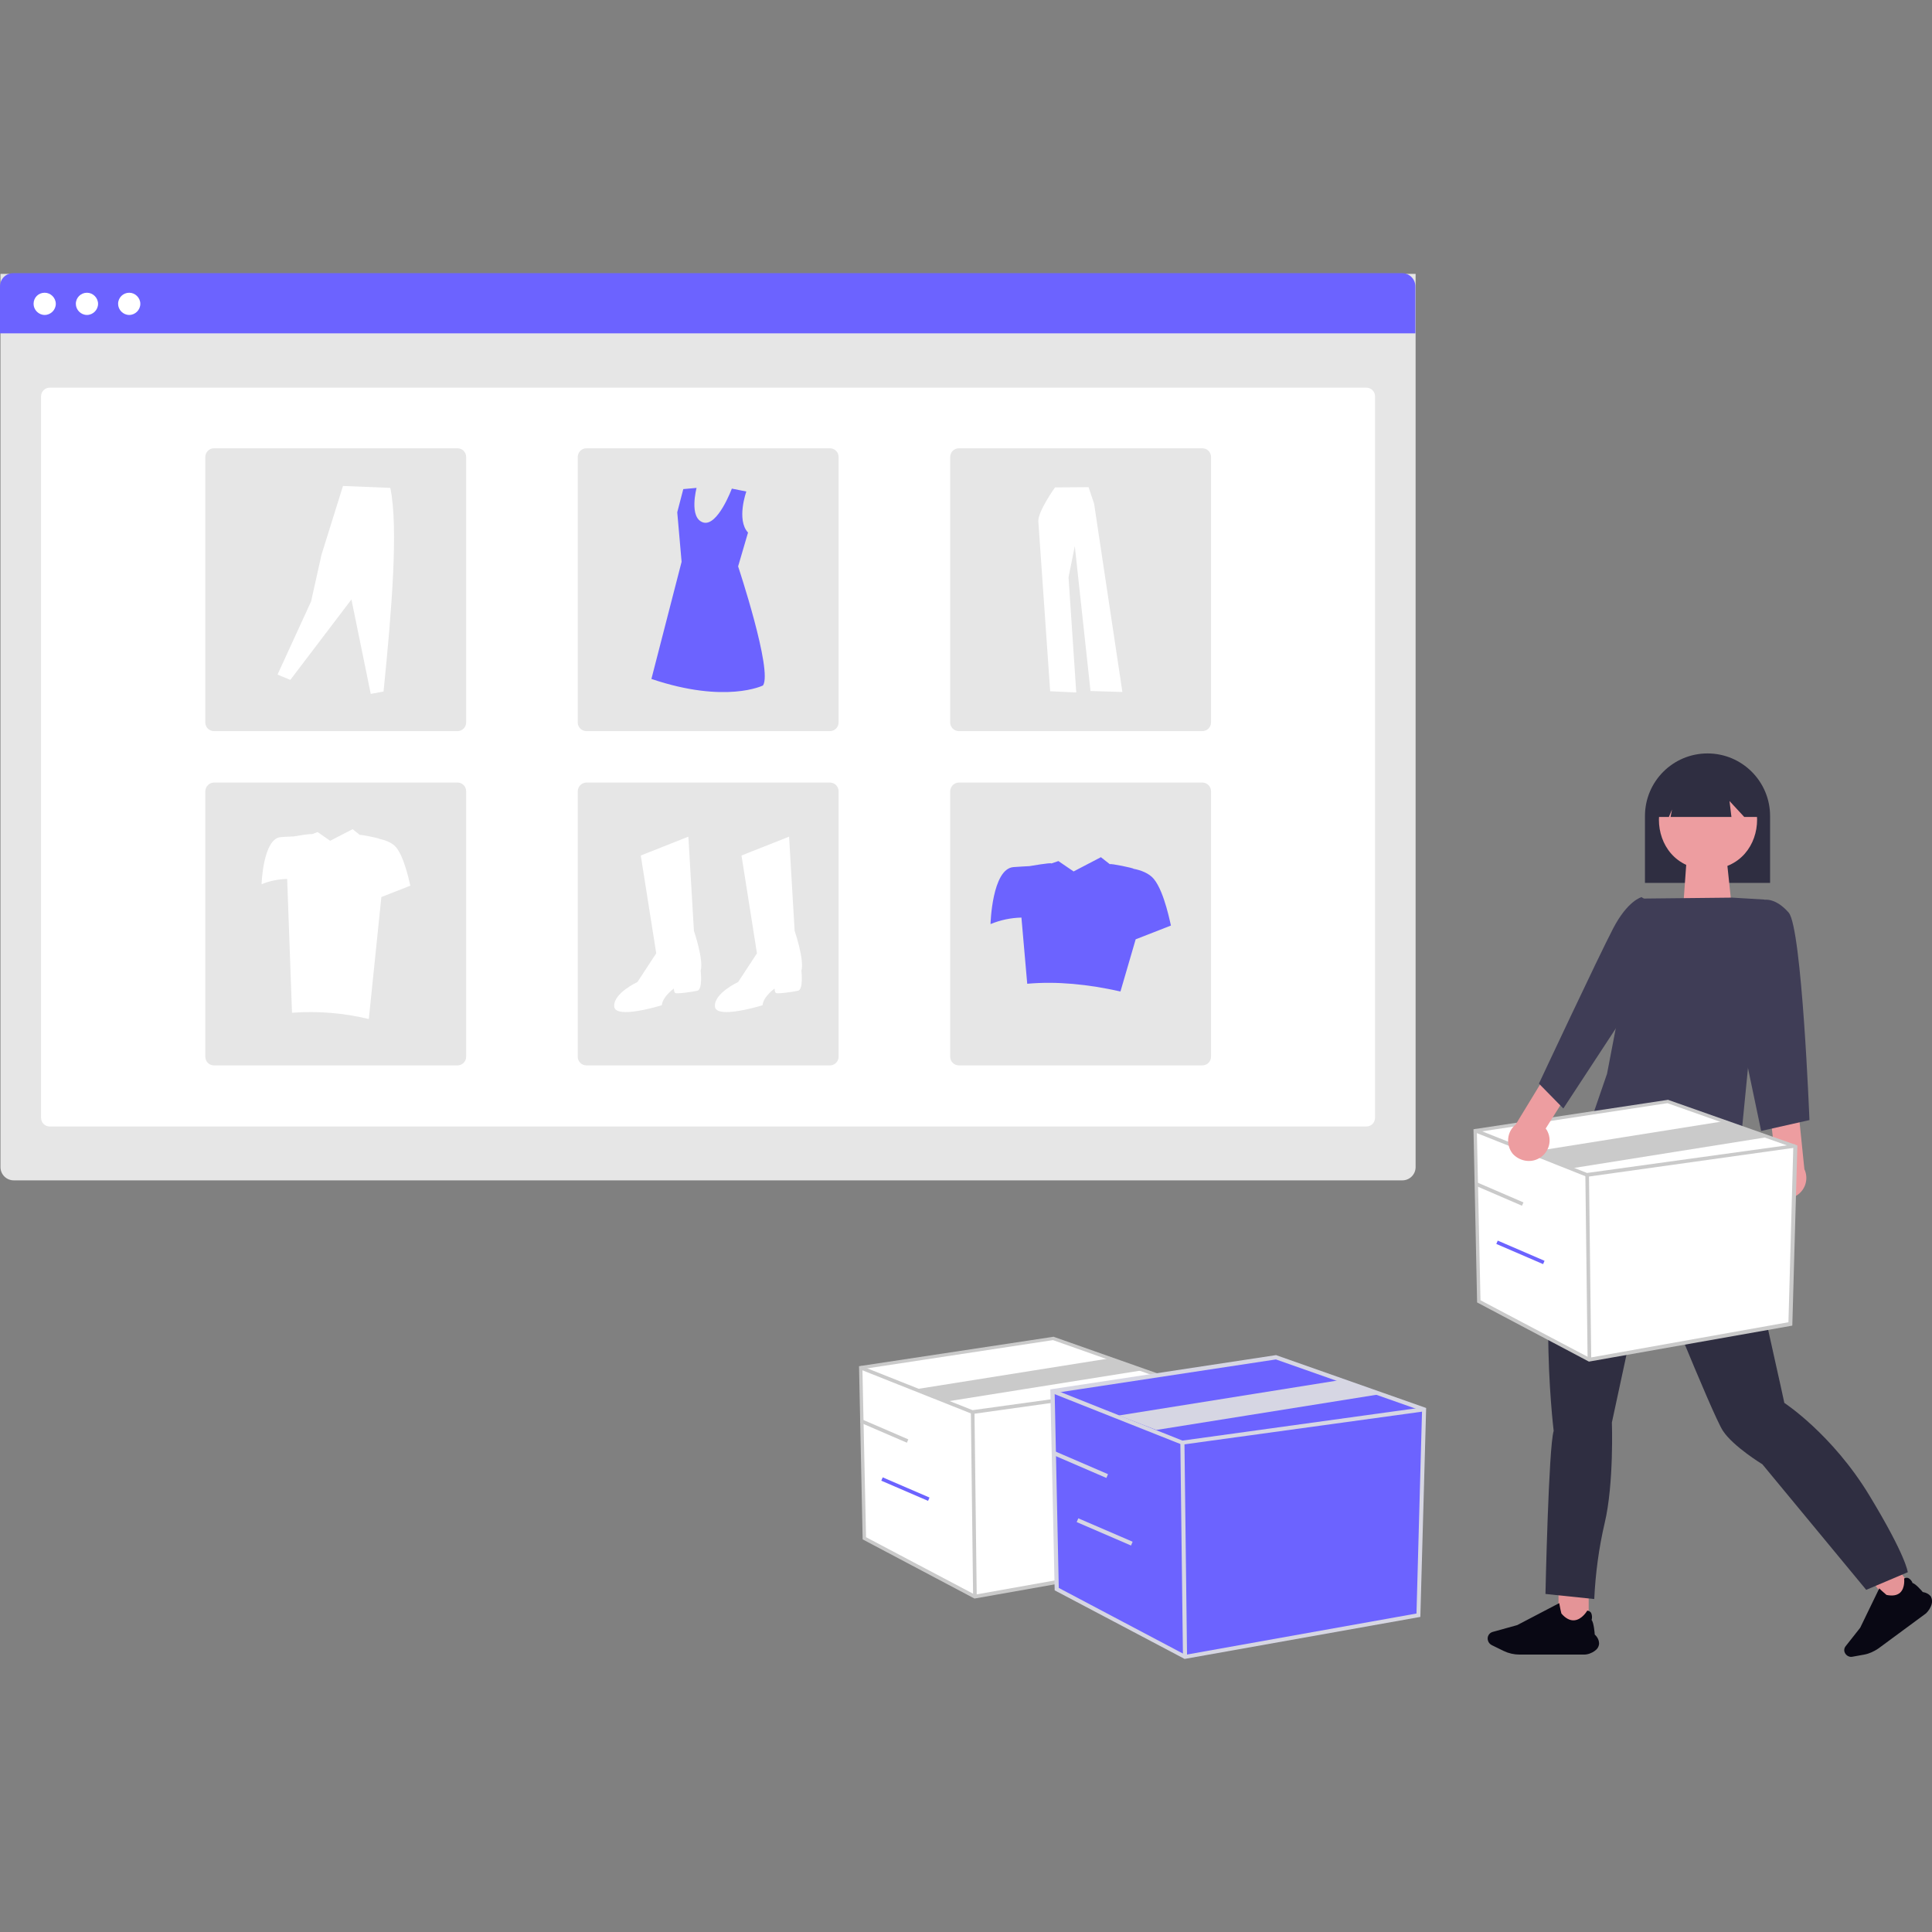<?xml version="1.0" encoding="utf-8"?>
<!-- Generator: Adobe Illustrator 27.2.0, SVG Export Plug-In . SVG Version: 6.00 Build 0)  -->
<svg version="1.1" id="Шар_1" xmlns="http://www.w3.org/2000/svg" xmlns:xlink="http://www.w3.org/1999/xlink" x="0px" y="0px"
	 viewBox="0 0 799.9 800" style="enable-background:new 0 0 799.9 800;" xml:space="preserve">
<rect x="0" y="0" width="799.9" height="800" fill="#808080" stroke="none"/>
<style type="text/css">
	.st0{fill:#E49497;}
	.st1{fill:#090814;}
	.st2{fill:#E6E6E6;}
	.st3{fill:#FFFFFF;}
	.st4{fill:#6C63FF;}
	.st5{fill:#2F2E41;}
	.st6{fill:#ED9DA0;}
	.st7{fill:#3F3D56;}
	.st8{fill:#CACACA;}
	.st9{fill:#D6D6E3;}
</style>
<g transform="translate(-520.438 -224.258)">
	<rect x="1165.7" y="881.3" class="st0" width="12.5" height="16.6"/>
	<path class="st1" d="M1180.8,907.7c1-0.7,1.6-1.7,1.7-2.9c0-1.5-0.7-2.8-1.8-3.8c0-0.4-0.4-5.1-1.3-6c0.3-1,0.2-2.1-0.2-3
		c-0.4-0.5-1-0.9-1.6-0.9h0l0,0c0,0-2.1,3.7-5.3,4c-1.8,0.2-3.7-0.8-5.4-2.8c-0.1-0.2-0.6-2.6-0.9-4.3V888l-17.4,9.1l-10.1,2.8
		c-1.6,0.4-2.5,2.1-2,3.6c0.2,0.8,0.8,1.5,1.6,1.9l4.9,2.4c2.1,1,4.3,1.5,6.6,1.5h26.7C1177.8,909.3,1179.5,908.7,1180.8,907.7
		L1180.8,907.7z"/>
	
		<rect x="1299" y="875.5" transform="matrix(0.805 -0.593 0.593 0.805 -268.406 945.626)" class="st0" width="11.6" height="11.6"/>
	<path class="st1" d="M1320.2,888.4c0.3-1,0.2-2.1-0.3-3.1c-0.8-1.1-2.1-1.7-3.4-1.9c-0.2-0.3-3.1-3.6-4.2-3.7
		c-0.3-0.9-1-1.7-1.8-2.1c-0.6-0.2-1.2-0.1-1.7,0.2l0,0v0c0,0,0.5,3.9-1.7,5.9c-1.3,1.1-3.1,1.4-5.6,0.9c-0.1-0.1-1.9-1.6-3-2.7l0,0
		l-7.9,16.3l-6,7.6c-0.8,1-0.8,2.3,0,3.3c0.6,0.8,1.7,1.3,2.7,1.1l5-0.9c2.1-0.4,4-1.3,5.8-2.5l19.8-14.6
		C1318.9,891.2,1319.8,889.9,1320.2,888.4L1320.2,888.4z"/>
	<g transform="translate(520.438 224.258)">
		<path class="st2" d="M0.2,113.4h585.9v369.8c0,3-2.4,5.5-5.5,5.5l0,0H5.7c-3,0-5.5-2.4-5.5-5.5V113.4z"/>
		<path class="st3" d="M20.6,160.5h545.1c2,0,3.6,1.6,3.6,3.6c0,0,0,0,0,0v298.7c0,2-1.6,3.6-3.6,3.6l0,0H20.6c-2,0-3.6-1.6-3.6-3.6
			c0,0,0,0,0,0V164.1C17,162.1,18.6,160.5,20.6,160.5z"/>
		<path class="st4" d="M5.5,113.1h575c3,0,5.5,2.4,5.5,5.5c0,0,0,0,0,0v19.4H0v-19.4C0,115.5,2.4,113.1,5.5,113.1z"/>
		<path class="st3" d="M18.5,121.2c2.5,0,4.6,2.1,4.6,4.6c0,2.5-2.1,4.6-4.6,4.6s-4.6-2.1-4.6-4.6C13.9,123.2,15.9,121.2,18.5,121.2
			C18.5,121.2,18.5,121.2,18.5,121.2z"/>
		<path class="st3" d="M36,121.2c2.5,0,4.6,2.1,4.6,4.6c0,2.5-2.1,4.6-4.6,4.6c-2.5,0-4.6-2.1-4.6-4.6
			C31.4,123.2,33.5,121.2,36,121.2C36,121.2,36,121.2,36,121.2z"/>
		<path class="st3" d="M53.5,121.2c2.5,0,4.6,2.1,4.6,4.6c0,2.5-2.1,4.6-4.6,4.6c-2.5,0-4.6-2.1-4.6-4.6
			C48.9,123.2,51,121.2,53.5,121.2C53.5,121.2,53.5,121.2,53.5,121.2z"/>
		<path class="st2" d="M88.6,185.6h100.8c2,0,3.6,1.6,3.6,3.6c0,0,0,0,0,0v109.9c0,2-1.6,3.6-3.6,3.6c0,0,0,0,0,0H88.6
			c-2,0-3.6-1.6-3.6-3.6c0,0,0,0,0,0V189.3C85,187.2,86.6,185.6,88.6,185.6z"/>
		<path class="st2" d="M242.8,185.6h100.8c2,0,3.6,1.6,3.6,3.6c0,0,0,0,0,0v109.9c0,2-1.6,3.6-3.6,3.6c0,0,0,0,0,0H242.8
			c-2,0-3.6-1.6-3.6-3.6c0,0,0,0,0,0V189.3C239.2,187.2,240.8,185.6,242.8,185.6z"/>
		<path class="st2" d="M397,185.6h100.8c2,0,3.6,1.6,3.6,3.6c0,0,0,0,0,0v109.9c0,2-1.6,3.6-3.6,3.6c0,0,0,0,0,0H397
			c-2,0-3.6-1.6-3.6-3.6c0,0,0,0,0,0V189.3C393.4,187.2,395,185.6,397,185.6z"/>
		<path class="st2" d="M88.6,324h100.8c2,0,3.6,1.6,3.6,3.6c0,0,0,0,0,0v109.9c0,2-1.6,3.6-3.6,3.6c0,0,0,0,0,0H88.6
			c-2,0-3.6-1.6-3.6-3.6c0,0,0,0,0,0V327.7C85,325.7,86.6,324,88.6,324z"/>
		<path class="st2" d="M242.8,324h100.8c2,0,3.6,1.6,3.6,3.6c0,0,0,0,0,0v109.9c0,2-1.6,3.6-3.6,3.6c0,0,0,0,0,0H242.8
			c-2,0-3.6-1.6-3.6-3.6c0,0,0,0,0,0V327.7C239.2,325.7,240.8,324,242.8,324z"/>
		<path class="st2" d="M397,324h100.8c2,0,3.6,1.6,3.6,3.6c0,0,0,0,0,0v109.9c0,2-1.6,3.6-3.6,3.6c0,0,0,0,0,0H397
			c-2,0-3.6-1.6-3.6-3.6c0,0,0,0,0,0V327.7C393.4,325.7,395,324,397,324z"/>
		<path class="st3" d="M265.3,354.2l19.7-7.8l2.3,39c0,0,4.1,11.9,2.8,16.5c0,0,0.9,7.8-1.4,8.3s-8.7,1.4-9.2,0.9s-0.5-1.8-0.5-1.8
			s-4.6,3.2-5,6.9c0,0-19.3,6-19.7,0.5s9.6-10.1,9.6-10.1l7.8-11.9L265.3,354.2z"/>
		<path class="st3" d="M307,354.2l19.7-7.8l2.3,39c0,0,4.1,11.9,2.8,16.5c0,0,0.9,7.8-1.4,8.3s-8.7,1.4-9.2,0.9s-0.5-1.8-0.5-1.8
			s-4.6,3.2-5,6.9c0,0-19.3,6-19.7,0.5s9.6-10.1,9.6-10.1l7.8-11.9L307,354.2z"/>
		<path class="st4" d="M309,203.5c0,0-4.2,11.7,0.7,17l-4.1,14c0,0,14.4,43.3,10.3,49.3c0,0-15.4,7.7-46.2-2.7l12.5-48.5l-1.8-20.5
			l2.5-9.6l5.5-0.5c0,0-3.3,12.4,2.7,14.3s11.9-14,11.9-14L309,203.5z"/>
		<path class="st3" d="M114.9,279.3l5.3,2.2l25.3-33.3l8,39.1l5.3-1c3.4-33.7,6.2-68,2.8-84.3l-19.6-0.8l-8.9,28.5l-4.3,19.3
			L114.9,279.3z"/>
		<path class="st3" d="M436.8,201.8c0,0-7.2,10.1-6.9,14.1s4.9,70.3,4.9,70.3l10.8,0.5l-3.2-47.7l2.6-12.9l6.5,60l13.2,0.4
			L453,208.6l-2.3-6.9L436.8,201.8z"/>
		<path class="st4" d="M477.7,363.9c-1.9-2.3-5.2-3.6-8.4-4.2c0.1-0.3-9.6-2.3-9.8-1.9l-3.7-2.9l-11.3,5.9l-6.3-4.3l-2.9,1
			c0.1-0.5-9.1,1.1-9.1,1.1c-1.8,0.1-4,0.2-6.6,0.4c-8.9,0.7-9.5,23.6-9.5,23.6c4.1-1.7,8.4-2.6,12.8-2.7l2.4,27.4
			c12.3-1.1,25.2,0.2,38.6,3.2l6.3-21.6l14.6-5.7C484.7,383.2,482.2,369.3,477.7,363.9z"/>
		<path class="st3" d="M164,350.8c-1.6-1.9-4.3-2.9-6.9-3.5c0.1-0.2-8-1.9-8.1-1.6l-3-2.4l-9.3,4.8l-5.2-3.6l-2.4,0.9
			c0.1-0.4-7.5,0.9-7.5,0.9c-1.5,0.1-3.3,0.1-5.4,0.3c-7.3,0.6-7.9,19.5-7.9,19.5c3.4-1.4,6.9-2.1,10.6-2.2l2,55.4
			c10.7-0.8,21.4,0.1,31.8,2.6l5.2-50.5l12-4.7C169.8,366.7,167.7,355.3,164,350.8z"/>
	</g>
	<path class="st5" d="M1201.5,589.8h51.8v-27.7c0-14.3-11.6-25.9-25.9-25.9s-25.9,11.6-25.9,25.9c0,0,0,0,0,0V589.8z"/>
	<path class="st5" d="M1240.3,704.9l0.9,4.3c0,0,2.6,2.6,1.3,3.9c-1.3,1.3-0.9,7.3-0.9,7.3c0.7,11,15.1,72.6,17.6,84.7
		c0,0,19.8,12.9,35.2,38.3s15.9,31.8,15.9,31.8l-17.2,7.3l-43-52c0,0-12-7.3-16.3-13.8c-4.3-6.4-31-73.1-31-73.1l-15,69.6
		c0,0,0.9,25.4-3,41.7c-2.4,10.3-3.8,20.8-4.3,31.4l-20.2-2.1c0,0,1.3-61,3.4-67.5c0,0-9-74.4,9-104l14.6-38.8l14.2-5.5
		L1240.3,704.9z"/>
	<path class="st6" d="M1218.7,580.6h16.7l2.5,23.6H1217L1218.7,580.6z"/>
	<path class="st6" d="M1227.6,543c-27.1,0.5-27.1,40.8,0,41.3C1254.7,583.8,1254.7,543.4,1227.6,543z"/>
	<path class="st5" d="M1206.8,562.5h4.6l1.3-3.1l-0.6,3.1h25.2l-0.8-6.6l6.1,6.6h6.1V559c0.1-11.6-9.2-21-20.8-21.1
		c-11.6-0.1-21,9.2-21.1,20.8c0,0.1,0,0.2,0,0.3v0L1206.8,562.5z"/>
	<path class="st7" d="M1199.7,596.3l37.9-0.4l13.4,0.8l-10.8,109.9c0,0-59.9-3.2-60-21.5l5.6-16.3L1199.7,596.3z"/>
	<path class="st6" d="M1253.1,717.2c-3-3.6-2.4-9,1.2-12c0.4-0.3,0.8-0.6,1.2-0.8l-2.2-19.3l11.4-4.2l2.8,27.4
		c2,4.3,0.2,9.4-4.1,11.4C1259.9,721.2,1255.6,720.3,1253.1,717.2L1253.1,717.2z"/>
	<path class="st7" d="M1244.2,606.2l6.7-9.4c0,0,4.6-1,10.1,5.3c5.5,6.4,8.6,85.9,8.6,85.9l-20,4.5l-11.8-56.3L1244.2,606.2z"/>
	<path class="st3" d="M1131.2,692.4l1.5,70.6l45.7,24.2l83.3-14.9l2-73.4l-52.8-18.6L1131.2,692.4z"/>
	<path class="st8" d="M1178.3,788l-46.3-24.5l-1.5-71.7l80.6-12.2l0.2,0.1l53.3,18.8l-2.1,74.6L1178.3,788z M1133.4,762.6l45.1,23.8
		l82.4-14.7l2-72.3l-52.1-18.4l-78.9,12L1133.4,762.6z"/>
	<path class="st8" d="M1177.4,711.5l-0.2-0.1l-46.3-18.4l0.5-1.4l46.1,18.3l86.1-11.9l0.2,1.4L1177.4,711.5z"/>
	
		<rect x="1177.2" y="710.8" transform="matrix(1 -1.216464e-02 1.216464e-02 1 -9.024 14.385)" class="st8" width="1.5" height="76.4"/>
	<path class="st8" d="M1171.6,707.9l-16.7-6.8l80.3-12.8l16.7,6.8L1171.6,707.9z"/>
	
		<rect x="1140.2" y="707.2" transform="matrix(0.396 -0.918 0.918 0.396 30.494 1481.761)" class="st8" width="1.5" height="21.1"/>
	
		<rect x="1148.9" y="731.3" transform="matrix(0.396 -0.918 0.918 0.396 13.657 1504.378)" class="st4" width="1.5" height="21.1"/>
	<path class="st3" d="M876.8,790.5l1.5,70.6l45.7,24.2l83.3-14.9l2-73.4l-52.8-18.6L876.8,790.5z"/>
	<path class="st8" d="M923.9,886.1l-46.3-24.5l-1.5-71.7l80.6-12.2l0.2,0.1l53.3,18.8l-2.1,74.6L923.9,886.1z M879,860.7l45.1,23.8
		l82.4-14.7l2-72.3l-52.1-18.4l-78.9,12L879,860.7z"/>
	<path class="st8" d="M923,809.7l-0.2-0.1l-46.3-18.4l0.5-1.4l46.1,18.3l86.1-11.9l0.2,1.4L923,809.7z"/>
	
		<rect x="922.8" y="808.9" transform="matrix(1 -1.216464e-02 1.216464e-02 1 -10.237 11.297)" class="st8" width="1.5" height="76.4"/>
	<path class="st8" d="M913.1,804.4l-12.6-5.1l80.3-12.8l12.6,5.1L913.1,804.4z"/>
	
		<rect x="885.7" y="805.3" transform="matrix(0.396 -0.918 0.918 0.396 -213.46 1307.394)" class="st8" width="1.5" height="21.1"/>
	
		<rect x="894.5" y="829.4" transform="matrix(0.396 -0.918 0.918 0.396 -230.297 1330.011)" class="st4" width="1.5" height="21.1"/>
	<path class="st4" d="M956.2,800.2l1.7,82l53.1,28.1l96.7-17.3l2.4-85.2l-61.3-21.6L956.2,800.2z"/>
	<path class="st9" d="M1010.9,911.1l-53.8-28.4l-1.8-83.2l93.5-14.2l0.2,0.1l61.9,21.8l-2.4,86.5L1010.9,911.1z M958.8,881.7
		l52.4,27.7l95.7-17.1l2.3-83.9l-60.5-21.3l-91.6,13.9L958.8,881.7z"/>
	<path class="st9" d="M1009.8,822.4l-0.2-0.1L955.9,801l0.6-1.6l53.5,21.3l99.9-13.8l0.2,1.7L1009.8,822.4z"/>
	
		<rect x="1009.6" y="821.6" transform="matrix(1 -1.216464e-02 1.216464e-02 1 -10.459 12.356)" class="st9" width="1.7" height="88.7"/>
	<path class="st9" d="M999.2,816.3l-15.5-6l93.2-14.9l15.5,6L999.2,816.3z"/>
	
		<rect x="966.6" y="817.4" transform="matrix(0.396 -0.918 0.918 0.396 -177.13 1390.111)" class="st9" width="1.7" height="24.5"/>
	
		<rect x="976.8" y="845.4" transform="matrix(0.396 -0.918 0.918 0.396 -196.674 1416.365)" class="st9" width="1.7" height="24.5"/>
	<path class="st6" d="M1157.1,704.1c4.3-2,6.1-7.1,4.1-11.3c-0.2-0.5-0.5-0.9-0.8-1.3l10.4-16.5l-8.5-8.7l-14.3,23.5
		c-3.7,3-4.2,8.4-1.3,12.1C1149.3,704.8,1153.6,705.8,1157.1,704.1L1157.1,704.1z"/>
	<path class="st7" d="M1207.5,600.6l-7.4-4.9c0,0-5.7,1.3-11.8,13c-6.1,11.7-30.7,64.2-30.7,64.2l10.1,10.3l27-41.2L1207.5,600.6z"
		/>
</g>
</svg>
